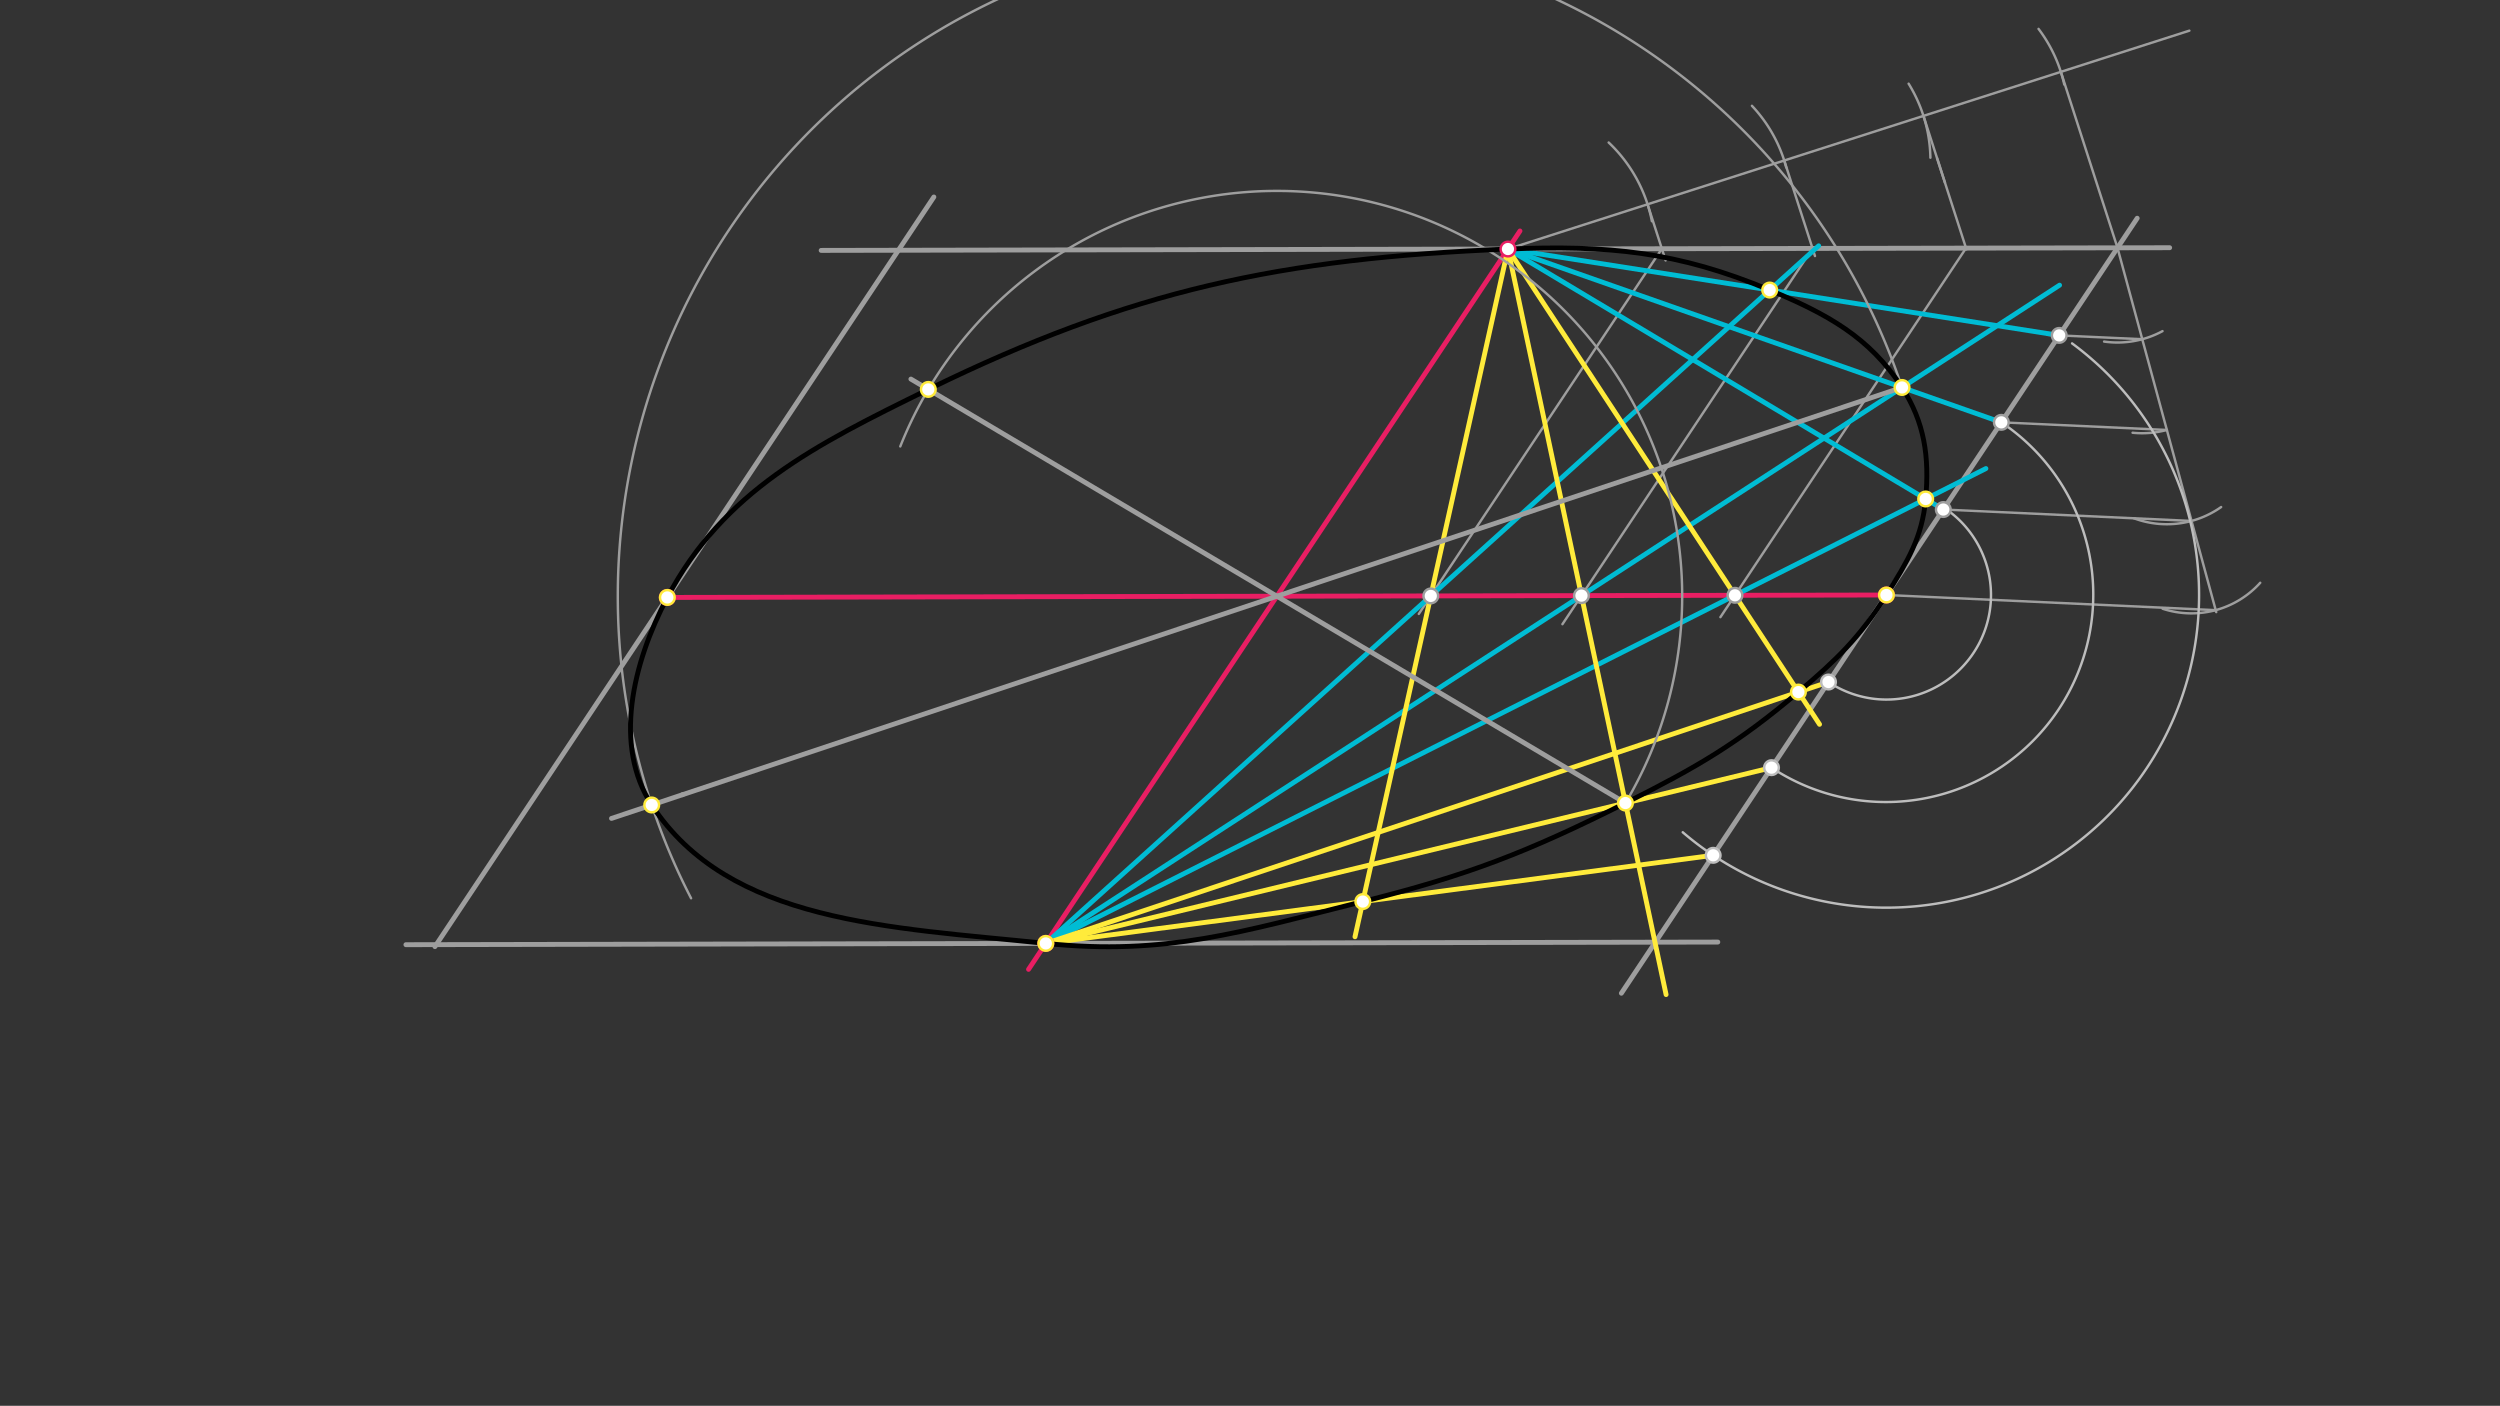<svg xmlns="http://www.w3.org/2000/svg" class="svg--1it" height="100%" preserveAspectRatio="xMidYMid meet" viewBox="0 0 1023.307 575.433" width="100%"><rect x="0" y="0" width="1023.307" height="575.433" fill="#333333" stroke="none"/><defs><marker id="marker-arrow" markerHeight="16" markerUnits="userSpaceOnUse" markerWidth="24" orient="auto-start-reverse" refX="24" refY="4" viewBox="0 0 24 8"><path d="M 0 0 L 24 4 L 0 8 z" stroke="inherit"></path></marker></defs><g class="aux-layer--1FB"></g><g class="main-layer--3Vd"><g class="element--2qn"><line stroke="#E91E63" stroke-dasharray="none" stroke-linecap="round" stroke-width="2" x1="273.156" x2="772.156" y1="244.547" y2="243.547"></line></g><g class="element--2qn"><line stroke="#E91E63" stroke-dasharray="none" stroke-linecap="round" stroke-width="2" x1="522.656" x2="622.156" y1="244.047" y2="94.547"></line></g><g class="element--2qn"><line stroke="#E91E63" stroke-dasharray="none" stroke-linecap="round" stroke-width="2" x1="522.656" x2="421.006" y1="244.047" y2="396.778"></line></g><g class="element--2qn"><line stroke="#9E9E9E" stroke-dasharray="none" stroke-linecap="round" stroke-width="2" x1="273.156" x2="382.247" y1="244.547" y2="80.637"></line></g><g class="element--2qn"><line stroke="#9E9E9E" stroke-dasharray="none" stroke-linecap="round" stroke-width="2" x1="772.156" x2="874.797" y1="243.547" y2="89.328"></line></g><g class="element--2qn"><line stroke="#9E9E9E" stroke-dasharray="none" stroke-linecap="round" stroke-width="2" x1="273.156" x2="178.03" y1="244.547" y2="387.476"></line></g><g class="element--2qn"><line stroke="#9E9E9E" stroke-dasharray="none" stroke-linecap="round" stroke-width="2" x1="772.156" x2="663.667" y1="243.547" y2="406.553"></line></g><g class="element--2qn"><line stroke="#9E9E9E" stroke-dasharray="none" stroke-linecap="round" stroke-width="2" x1="617.238" x2="336.12" y1="101.936" y2="102.499"></line></g><g class="element--2qn"><line stroke="#9E9E9E" stroke-dasharray="none" stroke-linecap="round" stroke-width="2" x1="617.238" x2="888.09" y1="101.936" y2="101.393"></line></g><g class="element--2qn"><line stroke="#9E9E9E" stroke-dasharray="none" stroke-linecap="round" stroke-width="2" x1="428.074" x2="166.153" y1="386.158" y2="386.683"></line></g><g class="element--2qn"><line stroke="#9E9E9E" stroke-dasharray="none" stroke-linecap="round" stroke-width="2" x1="428.074" x2="703.14" y1="386.158" y2="385.607"></line></g><g class="element--2qn"><line stroke="#9E9E9E" stroke-dasharray="none" stroke-linecap="round" stroke-width="1" x1="617.238" x2="896.156" y1="101.936" y2="12.547"></line></g><g class="element--2qn"><path d="M 676.156 90.547 A 60.009 60.009 0 0 0 658.467 58.333" fill="none" stroke="#9E9E9E" stroke-dasharray="none" stroke-linecap="round" stroke-width="1"></path></g><g class="element--2qn"><path d="M 731.156 68.547 A 58.74 58.74 0 0 0 717.108 43.31" fill="none" stroke="#9E9E9E" stroke-dasharray="none" stroke-linecap="round" stroke-width="1"></path></g><g class="element--2qn"><path d="M 790.156 64.547 A 59.846 59.846 0 0 0 781.245 34.257" fill="none" stroke="#9E9E9E" stroke-dasharray="none" stroke-linecap="round" stroke-width="1"></path></g><g class="element--2qn"><path d="M 844.952 34.592 A 59.052 59.052 0 0 0 834.427 11.831" fill="none" stroke="#9E9E9E" stroke-dasharray="none" stroke-linecap="round" stroke-width="1"></path></g><g class="element--2qn"><line stroke="#9E9E9E" stroke-dasharray="none" stroke-linecap="round" stroke-width="1" x1="843.547" x2="866.738" y1="29.407" y2="101.436"></line></g><g class="element--2qn"><line stroke="#9E9E9E" stroke-dasharray="none" stroke-linecap="round" stroke-width="1" x1="787.312" x2="804.903" y1="47.43" y2="102.063"></line></g><g class="element--2qn"><line stroke="#9E9E9E" stroke-dasharray="none" stroke-linecap="round" stroke-width="1" x1="796.107" x2="792.881" y1="74.747" y2="64.728"></line></g><g class="element--2qn"><line stroke="#9E9E9E" stroke-dasharray="none" stroke-linecap="round" stroke-width="1" x1="730.321" x2="742.913" y1="65.695" y2="104.804"></line></g><g class="element--2qn"><line stroke="#9E9E9E" stroke-dasharray="none" stroke-linecap="round" stroke-width="1" x1="674.384" x2="681.782" y1="83.622" y2="106.599"></line></g><g class="element--2qn"><line stroke="#9E9E9E" stroke-dasharray="none" stroke-linecap="round" stroke-width="1" x1="866.738" x2="907.156" y1="101.436" y2="250.547"></line></g><g class="element--2qn"><path d="M 885.156 135.547 A 38.766 38.766 0 0 1 861.26 139.813" fill="none" stroke="#9E9E9E" stroke-dasharray="none" stroke-linecap="round" stroke-width="1"></path></g><g class="element--2qn"><path d="M 886.947 175.991 A 38.48 38.48 0 0 1 872.923 177.128" fill="none" stroke="#9E9E9E" stroke-dasharray="none" stroke-linecap="round" stroke-width="1"></path></g><g class="element--2qn"><path d="M 909.156 207.547 A 38.587 38.587 0 0 1 873.432 212.135" fill="none" stroke="#9E9E9E" stroke-dasharray="none" stroke-linecap="round" stroke-width="1"></path></g><g class="element--2qn"><path d="M 925.156 238.547 A 37.83 37.83 0 0 1 885.209 249.166" fill="none" stroke="#9E9E9E" stroke-dasharray="none" stroke-linecap="round" stroke-width="1"></path></g><g class="element--2qn"><line stroke="#9E9E9E" stroke-dasharray="none" stroke-linecap="round" stroke-width="1" x1="906.939" x2="772.156" y1="249.747" y2="243.547"></line></g><g class="element--2qn"><line stroke="#9E9E9E" stroke-dasharray="none" stroke-linecap="round" stroke-width="1" x1="897.042" x2="793.898" y1="213.235" y2="208.49"></line></g><g class="element--2qn"><line stroke="#9E9E9E" stroke-dasharray="none" stroke-linecap="round" stroke-width="1" x1="886.947" x2="818.18" y1="175.991" y2="172.828"></line></g><g class="element--2qn"><line stroke="#9E9E9E" stroke-dasharray="none" stroke-linecap="round" stroke-width="1" x1="876.88" x2="838.04" y1="138.851" y2="137.065"></line></g><g class="element--2qn"><line stroke="#9E9E9E" stroke-dasharray="none" stroke-linecap="round" stroke-width="1" x1="680.24" x2="580.749" y1="101.81" y2="251.296"></line></g><g class="element--2qn"><line stroke="#9E9E9E" stroke-dasharray="none" stroke-linecap="round" stroke-width="1" x1="741.91" x2="639.541" y1="101.686" y2="255.496"></line></g><g class="element--2qn"><line stroke="#9E9E9E" stroke-dasharray="none" stroke-linecap="round" stroke-width="1" x1="804.741" x2="704.205" y1="101.56" y2="252.616"></line></g><g class="element--2qn"><line stroke="#00BCD4" stroke-dasharray="none" stroke-linecap="round" stroke-width="2" x1="428.074" x2="710.159" y1="386.158" y2="243.671"></line></g><g class="element--2qn"><line stroke="#00BCD4" stroke-dasharray="none" stroke-linecap="round" stroke-width="2" x1="710.159" x2="812.875" y1="243.671" y2="191.787"></line></g><g class="element--2qn"><line stroke="#00BCD4" stroke-dasharray="none" stroke-linecap="round" stroke-width="2" x1="617.238" x2="795.441" y1="101.936" y2="208.561"></line></g><g class="element--2qn"><line stroke="#00BCD4" stroke-dasharray="none" stroke-linecap="round" stroke-width="2" x1="428.074" x2="647.327" y1="386.158" y2="243.797"></line></g><g class="element--2qn"><line stroke="#00BCD4" stroke-dasharray="none" stroke-linecap="round" stroke-width="2" x1="647.327" x2="843.028" y1="243.797" y2="116.729"></line></g><g class="element--2qn"><line stroke="#00BCD4" stroke-dasharray="none" stroke-linecap="round" stroke-width="2" x1="617.238" x2="819.192" y1="101.936" y2="172.875"></line></g><g class="element--2qn"><line stroke="#00BCD4" stroke-dasharray="none" stroke-linecap="round" stroke-width="2" x1="428.074" x2="585.658" y1="386.158" y2="243.921"></line></g><g class="element--2qn"><line stroke="#00BCD4" stroke-dasharray="none" stroke-linecap="round" stroke-width="2" x1="585.658" x2="744.429" y1="243.921" y2="100.612"></line></g><g class="element--2qn"><line stroke="#00BCD4" stroke-dasharray="none" stroke-linecap="round" stroke-width="2" x1="617.238" x2="842.878" y1="101.936" y2="137.287"></line></g><g class="element--2qn"><path d="M 798.156 209.562 A 42.789 42.789 0 0 1 748.448 279.168" fill="none" stroke="#BDBDBD" stroke-dasharray="none" stroke-linecap="round" stroke-width="1"></path></g><g class="element--2qn"><path d="M 819.192 172.875 A 84.894 84.894 0 0 1 725.12 314.219" fill="none" stroke="#BDBDBD" stroke-dasharray="none" stroke-linecap="round" stroke-width="1"></path></g><g class="element--2qn"><path d="M 848.156 140.562 A 127.991 127.991 0 1 1 688.792 340.667" fill="none" stroke="#BDBDBD" stroke-dasharray="none" stroke-linecap="round" stroke-width="1"></path></g><g class="element--2qn"><line stroke="#FFEB3B" stroke-dasharray="none" stroke-linecap="round" stroke-width="2" x1="617.238" x2="710.159" y1="101.936" y2="243.671"></line></g><g class="element--2qn"><line stroke="#FFEB3B" stroke-dasharray="none" stroke-linecap="round" stroke-width="2" x1="710.159" x2="744.781" y1="243.671" y2="296.482"></line></g><g class="element--2qn"><line stroke="#FFEB3B" stroke-dasharray="none" stroke-linecap="round" stroke-width="2" x1="428.074" x2="748.448" y1="386.158" y2="279.168"></line></g><g class="element--2qn"><line stroke="#FFEB3B" stroke-dasharray="none" stroke-linecap="round" stroke-width="2" x1="617.238" x2="647.327" y1="101.936" y2="243.797"></line></g><g class="element--2qn"><line stroke="#FFEB3B" stroke-dasharray="none" stroke-linecap="round" stroke-width="2" x1="647.327" x2="681.965" y1="243.797" y2="407.102"></line></g><g class="element--2qn"><line stroke="#FFEB3B" stroke-dasharray="none" stroke-linecap="round" stroke-width="2" x1="428.074" x2="725.12" y1="386.158" y2="314.219"></line></g><g class="element--2qn"><line stroke="#FFEB3B" stroke-dasharray="none" stroke-linecap="round" stroke-width="2" x1="617.238" x2="585.658" y1="101.936" y2="243.921"></line></g><g class="element--2qn"><line stroke="#FFEB3B" stroke-dasharray="none" stroke-linecap="round" stroke-width="2" x1="585.658" x2="554.626" y1="243.921" y2="383.44"></line></g><g class="element--2qn"><line stroke="#FFEB3B" stroke-dasharray="none" stroke-linecap="round" stroke-width="2" x1="428.074" x2="701.242" y1="386.158" y2="350.097"></line></g><g class="element--2qn"><line stroke="#9E9E9E" stroke-dasharray="none" stroke-linecap="round" stroke-width="2" x1="522.656" x2="665.335" y1="244.047" y2="328.698"></line></g><g class="element--2qn"><line stroke="#9E9E9E" stroke-dasharray="none" stroke-linecap="round" stroke-width="2" x1="522.656" x2="778.546" y1="244.047" y2="158.597"></line></g><g class="element--2qn"><line stroke="#9E9E9E" stroke-dasharray="none" stroke-linecap="round" stroke-width="2" x1="522.656" x2="372.854" y1="244.047" y2="155.169"></line></g><g class="element--2qn"><line stroke="#9E9E9E" stroke-dasharray="none" stroke-linecap="round" stroke-width="2" x1="522.656" x2="279.394" y1="244.047" y2="325.28"></line></g><g class="element--2qn"><path d="M 665.335 328.698 A 165.901 165.901 0 1 0 368.503 182.729" fill="none" stroke="#9E9E9E" stroke-dasharray="none" stroke-linecap="round" stroke-width="1"></path></g><g class="element--2qn"><path d="M 778.546 158.597 A 269.78 269.78 0 1 0 282.871 367.677" fill="none" stroke="#9E9E9E" stroke-dasharray="none" stroke-linecap="round" stroke-width="1"></path></g><g class="element--2qn"><line stroke="#9E9E9E" stroke-dasharray="none" stroke-linecap="round" stroke-width="2" x1="279.394" x2="250.302" y1="325.28" y2="334.995"></line></g><g class="element--2qn"><path d="M 617.238 101.936 C 658.543 100.237, 686.622 102.986, 724.367 118.72 C 747.784 128.482, 765.233 137.944, 778.546 158.597 C 787.78 172.921, 789.77 186.977, 788.22 204.241 C 786.809 219.952, 780.834 229.774, 772.156 243.547 C 761.195 260.944, 751.989 269.859, 736.128 283.283 C 711.256 304.332, 694.652 314.003, 665.335 328.698 C 625.313 348.759, 601.176 358.188, 557.831 369.029 C 508.423 381.386, 477.233 391.253, 428.074 386.158 C 363.859 379.502, 298.343 377.801, 266.767 329.497 C 251.033 305.428, 258.791 271.712, 273.156 244.547 C 296.192 200.986, 333.452 182.175, 379.977 159.396 C 463.12 118.689, 524.25 105.76, 617.238 101.936" fill="none" stroke="#000000" stroke-linecap="round" stroke-width="2"></path></g><g class="element--2qn"><circle cx="273.156" cy="244.547" r="3" stroke="#E91E63" stroke-width="1" fill="#ffffff"></circle>}</g><g class="element--2qn"><circle cx="772.156" cy="243.547" r="3" stroke="#E91E63" stroke-width="1" fill="#ffffff"></circle>}</g><g class="element--2qn"><circle cx="617.238" cy="101.936" r="3" stroke="#E91E63" stroke-width="1" fill="#ffffff"></circle>}</g><g class="element--2qn"><circle cx="428.074" cy="386.158" r="3" stroke="#E91E63" stroke-width="1" fill="#ffffff"></circle>}</g><g class="element--2qn"><circle cx="585.658" cy="243.921" r="3" stroke="#9E9E9E" stroke-width="1" fill="#ffffff"></circle>}</g><g class="element--2qn"><circle cx="647.327" cy="243.797" r="3" stroke="#9E9E9E" stroke-width="1" fill="#ffffff"></circle>}</g><g class="element--2qn"><circle cx="710.159" cy="243.671" r="3" stroke="#9E9E9E" stroke-width="1" fill="#ffffff"></circle>}</g><g class="element--2qn"><circle cx="795.441" cy="208.561" r="3" stroke="#9E9E9E" stroke-width="1" fill="#ffffff"></circle>}</g><g class="element--2qn"><circle cx="819.192" cy="172.875" r="3" stroke="#9E9E9E" stroke-width="1" fill="#ffffff"></circle>}</g><g class="element--2qn"><circle cx="842.878" cy="137.287" r="3" stroke="#9E9E9E" stroke-width="1" fill="#ffffff"></circle>}</g><g class="element--2qn"><circle cx="724.367" cy="118.72" r="3" stroke="#FFEB3B" stroke-width="1" fill="#ffffff"></circle>}</g><g class="element--2qn"><circle cx="778.546" cy="158.597" r="3" stroke="#FFEB3B" stroke-width="1" fill="#ffffff"></circle>}</g><g class="element--2qn"><circle cx="788.22" cy="204.241" r="3" stroke="#FFEB3B" stroke-width="1" fill="#ffffff"></circle>}</g><g class="element--2qn"><circle cx="772.156" cy="243.547" r="3" stroke="#FFEB3B" stroke-width="1" fill="#ffffff"></circle>}</g><g class="element--2qn"><circle cx="273.156" cy="244.547" r="3" stroke="#FFEB3B" stroke-width="1" fill="#ffffff"></circle>}</g><g class="element--2qn"><circle cx="428.074" cy="386.158" r="3" stroke="#FFEB3B" stroke-width="1" fill="#ffffff"></circle>}</g><g class="element--2qn"><circle cx="748.448" cy="279.168" r="3" stroke="#BDBDBD" stroke-width="1" fill="#ffffff"></circle>}</g><g class="element--2qn"><circle cx="725.12" cy="314.219" r="3" stroke="#BDBDBD" stroke-width="1" fill="#ffffff"></circle>}</g><g class="element--2qn"><circle cx="701.242" cy="350.097" r="3" stroke="#BDBDBD" stroke-width="1" fill="#ffffff"></circle>}</g><g class="element--2qn"><circle cx="557.831" cy="369.029" r="3" stroke="#FFEB3B" stroke-width="1" fill="#ffffff"></circle>}</g><g class="element--2qn"><circle cx="665.335" cy="328.698" r="3" stroke="#FFEB3B" stroke-width="1" fill="#ffffff"></circle>}</g><g class="element--2qn"><circle cx="736.128" cy="283.283" r="3" stroke="#FFEB3B" stroke-width="1" fill="#ffffff"></circle>}</g><g class="element--2qn"><circle cx="266.767" cy="329.497" r="3" stroke="#FFEB3B" stroke-width="1" fill="#ffffff"></circle>}</g><g class="element--2qn"><circle cx="379.977" cy="159.396" r="3" stroke="#FFEB3B" stroke-width="1" fill="#ffffff"></circle>}</g></g><g class="snaps-layer--2PT"></g><g class="temp-layer--rAP"></g></svg>